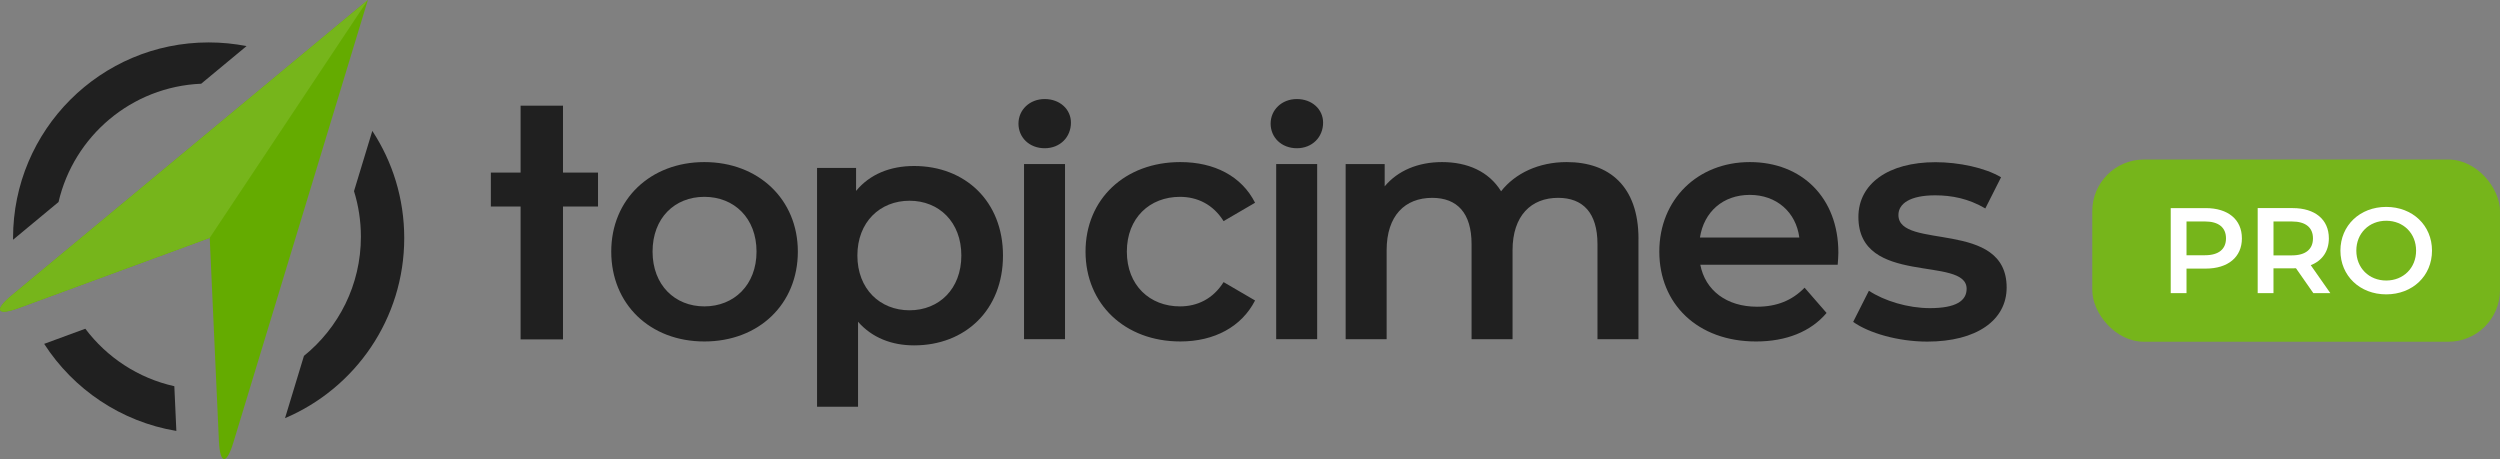 <?xml version="1.0" encoding="UTF-8"?> <svg xmlns="http://www.w3.org/2000/svg" id="Calque_1" data-name="Calque 1" viewBox="0 0 1742.67 320"><rect x="0" y="0" width="1742.67" height="320" fill="#808080" stroke="none"/><defs><style> .cls-1 { fill: #fff; } .cls-2 { fill: #64ab00; } .cls-3 { fill: #202020; } .cls-4 { fill: #76b51b; } </style></defs><g><g><path class="cls-2" d="M256.42,0h0S8.21,205.85,8.21,205.85c-12.69,10.52-10.41,14.48,5.06,8.79l132.92-48.84,6.4,141.47c.74,16.47,5.28,17.04,10.07,1.26L256.42,0h0Z"></path><path class="cls-4" d="M256.42,0l-110.23,165.8L13.27,214.65c-15.47,5.69-17.75,1.73-5.06-8.79L256.42,0Z"></path></g><path class="cls-3" d="M426.08,175.39c0-36.57,27.43-62.41,64.92-62.41s65.15,25.83,65.15,62.41-27.2,62.64-65.15,62.64-64.92-26.06-64.92-62.64Zm101.27,0c0-23.32-15.54-38.18-36.35-38.18s-36.12,14.86-36.12,38.18,15.54,38.18,36.12,38.18,36.35-14.86,36.35-38.18Z"></path><path class="cls-3" d="M699.15,178.11c0,37.95-26.29,62.64-61.95,62.64-15.54,0-29.26-5.26-39.09-16.46v59.21h-28.57V117.08h27.2v16c9.6-11.66,23.77-17.37,40.46-17.37,35.66,0,61.95,24.69,61.95,62.41Zm-29.03,0c0-23.32-15.54-38.18-36.12-38.18s-36.35,14.86-36.35,38.18,15.77,38.18,36.35,38.18,36.12-14.86,36.12-38.18Z"></path><g><path class="cls-3" d="M709.94,86.18c0-9.6,7.77-17.14,18.29-17.14s18.29,7.09,18.29,16.46c0,10.06-7.54,17.83-18.29,17.83s-18.29-7.54-18.29-17.14Z"></path><rect class="cls-3" x="713.82" y="114.36" width="28.57" height="122.07"></rect></g><path class="cls-3" d="M756.69,175.39c0-36.57,27.43-62.41,66.06-62.41,23.77,0,42.75,9.83,52.12,28.35l-21.95,12.8c-7.31-11.66-18.29-16.92-30.4-16.92-21.03,0-37.03,14.63-37.03,38.18s16,38.18,37.03,38.18c12.12,0,23.09-5.26,30.4-16.92l21.95,12.8c-9.37,18.29-28.35,28.57-52.12,28.57-38.63,0-66.06-26.06-66.06-62.64Z"></path><g><path class="cls-3" d="M885.71,86.18c0-9.6,7.77-17.14,18.29-17.14s18.29,7.09,18.29,16.46c0,10.06-7.54,17.83-18.29,17.83s-18.29-7.54-18.29-17.14Z"></path><rect class="cls-3" x="889.59" y="114.36" width="28.57" height="122.07"></rect></g><path class="cls-3" d="M1142.12,166.48v69.95h-28.57v-66.29c0-21.72-10.06-32.23-27.43-32.23-18.74,0-31.77,12.34-31.77,36.58v61.95h-28.57v-66.29c0-21.72-10.06-32.23-27.43-32.23-18.97,0-31.77,12.34-31.77,36.58v61.95h-28.57V114.36h27.2v15.54c9.14-10.97,23.32-16.92,40-16.92,17.83,0,32.69,6.63,41.15,20.35,9.83-12.57,26.29-20.35,45.72-20.35,29.49,0,50.06,16.69,50.06,53.49Z"></path><path class="cls-3" d="M1281,184.54h-95.78c3.43,17.83,18.29,29.26,39.55,29.26,13.72,0,24.46-4.34,33.15-13.26l15.32,17.6c-10.97,13.03-28.12,19.89-49.15,19.89-40.92,0-67.44-26.29-67.44-62.64s26.75-62.41,63.09-62.41,61.72,24.92,61.72,63.09c0,2.29-.23,5.71-.46,8.46Zm-96.01-18.97h69.26c-2.29-17.6-15.77-29.72-34.52-29.72s-32,11.89-34.75,29.72Z"></path><path class="cls-3" d="M1291.78,224.39l10.97-21.72c10.74,7.09,27.2,12.12,42.52,12.12,18.06,0,25.6-5.03,25.6-13.49,0-23.32-75.44-1.37-75.44-50.06,0-23.09,20.8-38.18,53.72-38.18,16.23,0,34.75,3.89,45.72,10.52l-10.97,21.72c-11.66-6.86-23.32-9.14-34.97-9.14-17.37,0-25.6,5.71-25.6,13.72,0,24.69,75.44,2.74,75.44,50.52,0,22.86-21.03,37.72-55.32,37.72-20.34,0-40.69-5.94-51.66-13.72Z"></path><polygon class="cls-3" points="362.89 236.58 362.89 143.96 342.16 143.96 342.16 120.3 362.89 120.3 362.89 73.66 392.44 73.66 392.44 120.3 416.86 120.3 416.86 143.96 392.44 143.96 392.44 236.58 362.89 236.58"></polygon><g><path class="cls-3" d="M40.8,140.83c10.63-45.88,50.83-80.43,99.44-82.47l31.62-26.23c-8.55-1.68-17.39-2.56-26.43-2.56C70.14,29.57,9.1,90.61,9.1,165.91c0,.4,0,.8,0,1.2l31.7-26.29Z"></path><path class="cls-3" d="M121.51,269.21c-25.19-5.61-47.03-20.12-62.04-40.06l-28.69,10.54c20.4,31.63,53.53,54.28,92.15,60.7l-1.41-31.19Z"></path><path class="cls-3" d="M246.77,133.26c3.12,10.03,4.8,20.7,4.8,31.76,0,33.56-15.49,63.49-39.7,83.06l-13.19,43.4c48.85-20.74,83.1-69.15,83.1-125.56,0-27.57-8.18-53.23-22.25-74.68l-12.77,42.02Z"></path></g></g><g><rect class="cls-4" x="1458.46" y="111.21" width="284.2" height="127" rx="36" ry="36"></rect><g><path class="cls-1" d="M1562.76,166.15c0,13.04-9.65,21.08-25.23,21.08h-13.38v17.1h-11.01v-59.27h24.38c15.58,0,25.23,7.96,25.23,21.08Zm-11.09,0c0-7.45-5-11.77-14.65-11.77h-12.87v23.54h12.87c9.65,0,14.65-4.32,14.65-11.77Z"></path><path class="cls-1" d="M1612.55,204.34l-12.11-17.36c-.76,.08-1.52,.08-2.29,.08h-13.38v17.27h-11.01v-59.27h24.38c15.58,0,25.23,7.96,25.23,21.08,0,8.97-4.57,15.58-12.62,18.71l13.63,19.47h-11.85Zm-14.9-49.95h-12.87v23.62h12.87c9.65,0,14.65-4.4,14.65-11.85s-5-11.77-14.65-11.77Z"></path><path class="cls-1" d="M1631.43,174.71c0-17.53,13.55-30.48,31.92-30.48s31.92,12.87,31.92,30.48-13.55,30.48-31.92,30.48-31.92-12.95-31.92-30.48Zm52.75,0c0-12.11-8.89-20.83-20.83-20.83s-20.83,8.72-20.83,20.83,8.89,20.83,20.83,20.83,20.83-8.72,20.83-20.83Z"></path></g></g></svg> 
